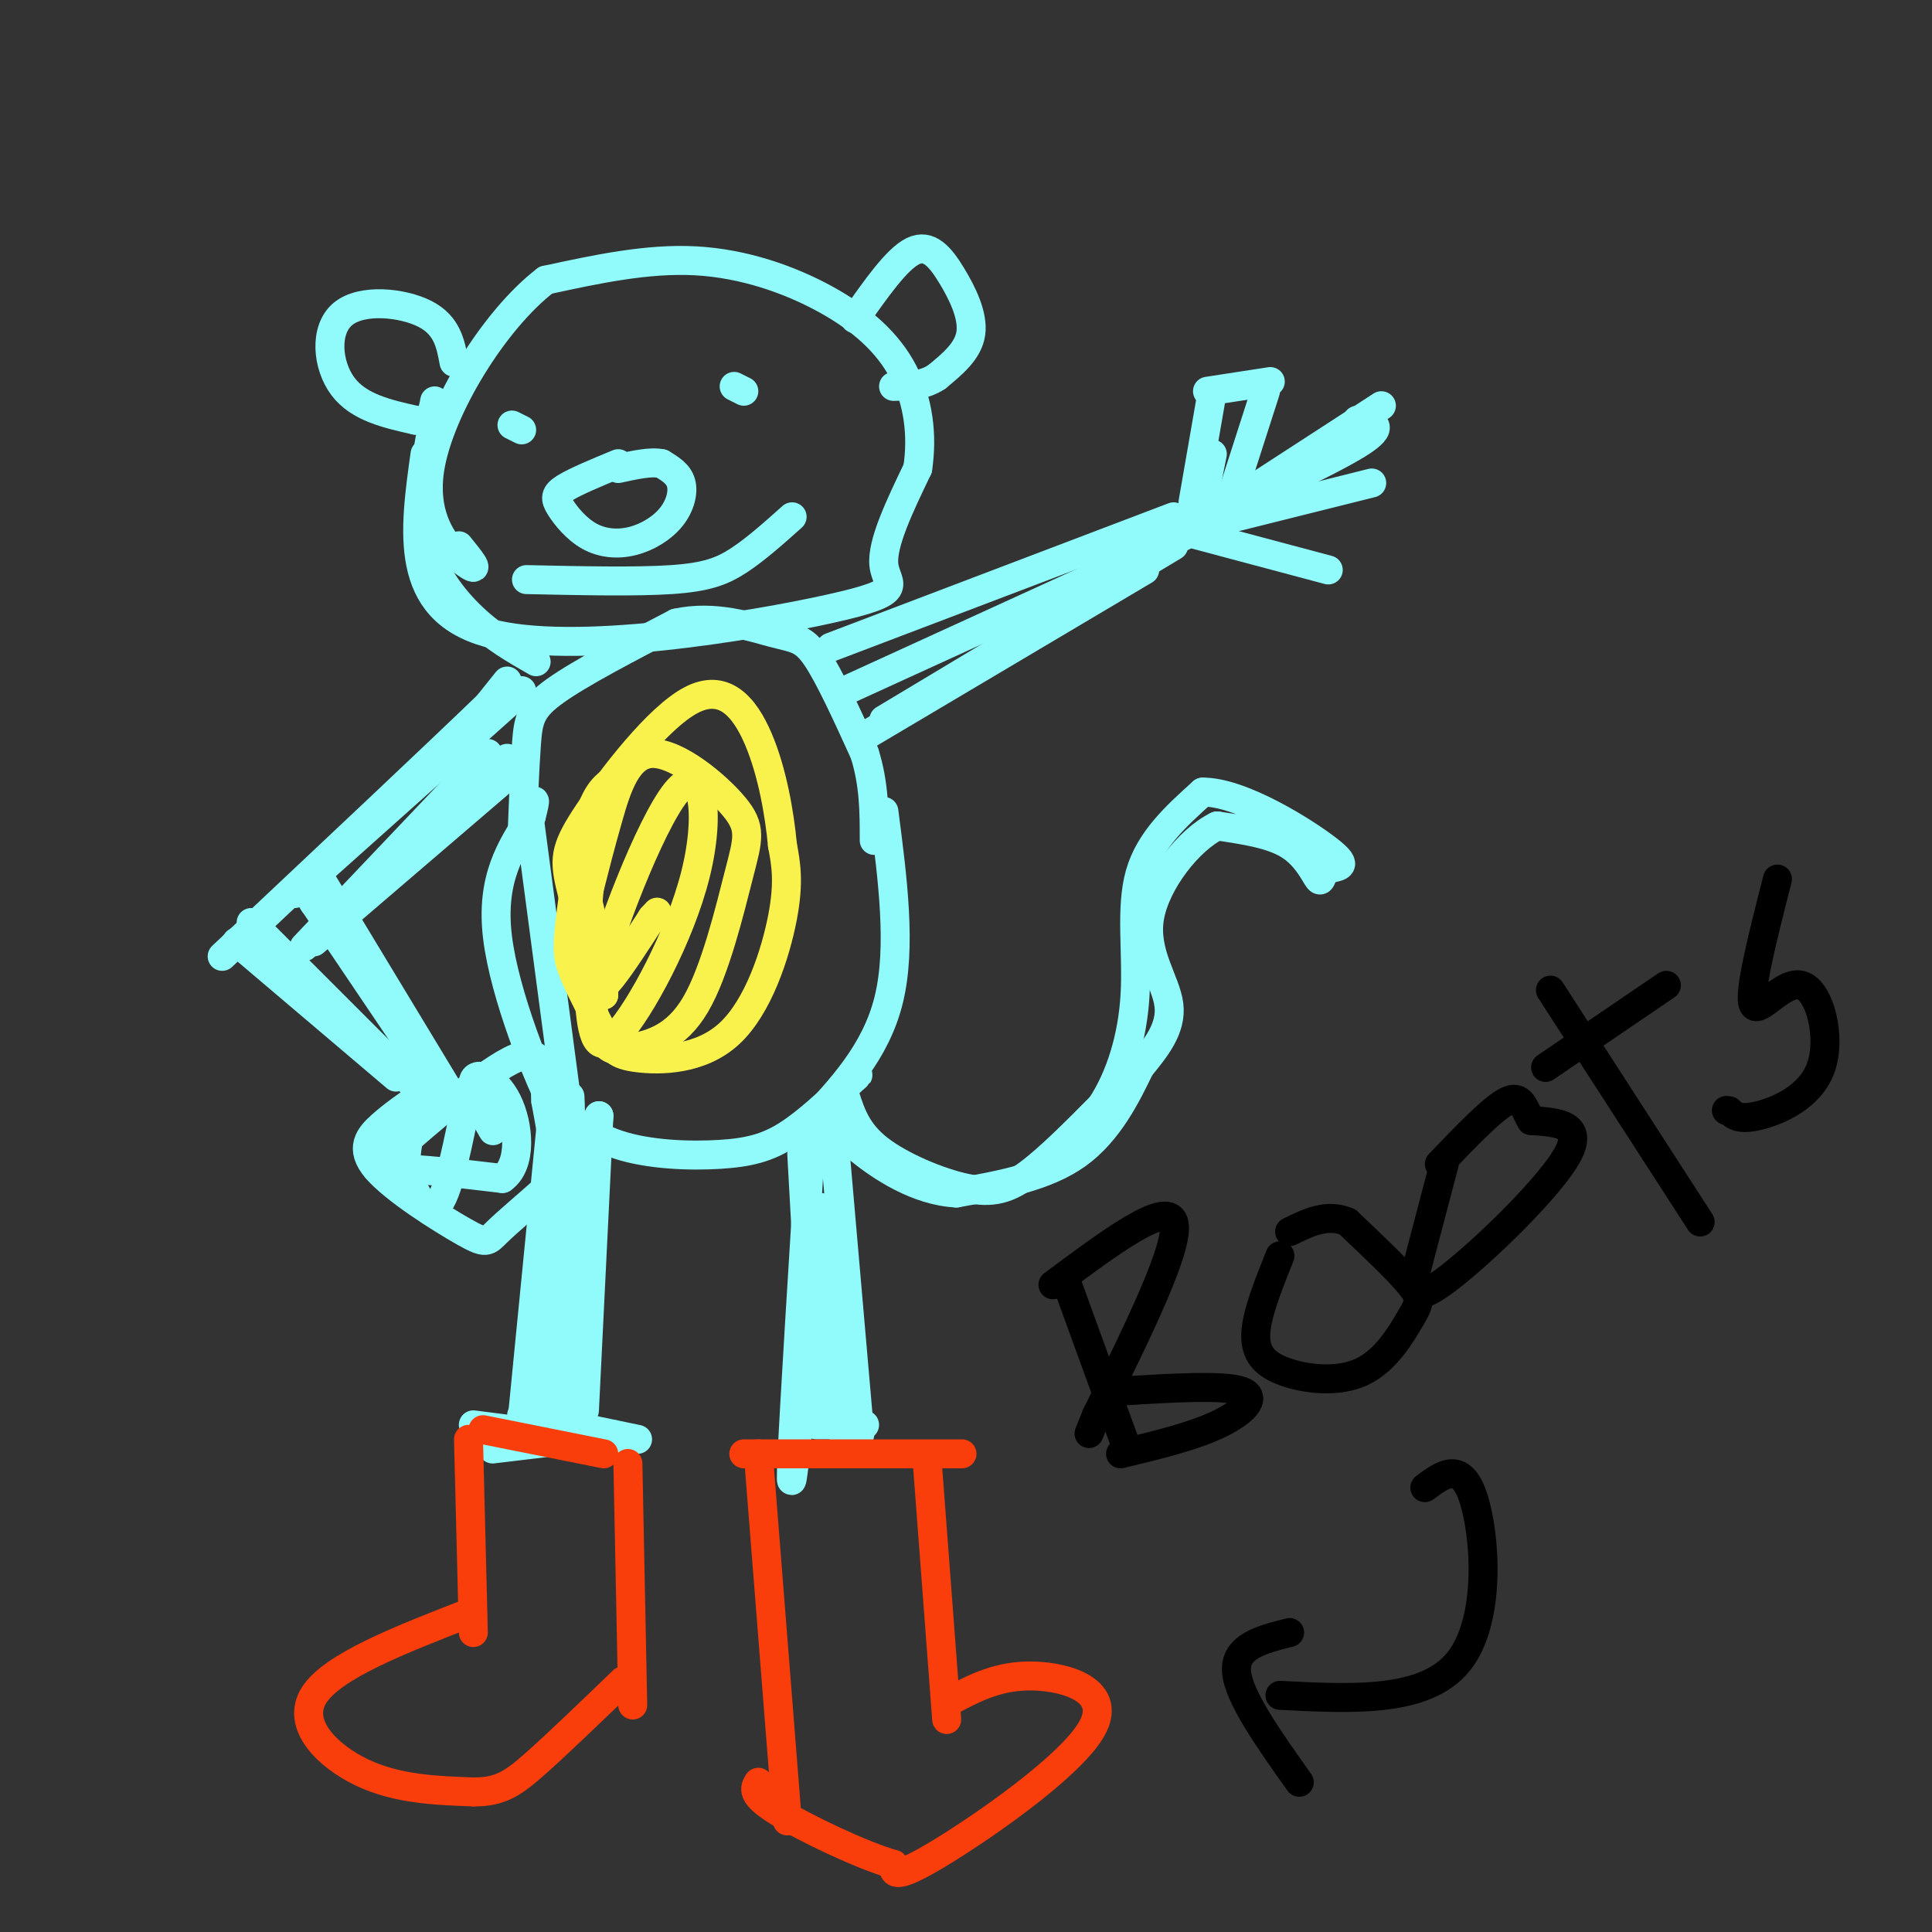 <svg viewBox='0 0 400 400' version='1.1' xmlns='http://www.w3.org/2000/svg' xmlns:xlink='http://www.w3.org/1999/xlink'><rect x="0" y="0" width="400" height="400" fill="#333333" stroke="none"/><g fill='none' stroke='#91FBFB' stroke-width='6' stroke-linecap='round' stroke-linejoin='round'><path d='M114,234c0.000,0.000 -6.000,61.000 -6,61'/><path d='M124,231c0.000,0.000 -3.000,61.000 -3,61'/><path d='M124,231c0.000,0.000 -6.000,68.000 -6,68'/><path d='M119,233c0.000,0.000 -8.000,61.000 -8,61'/><path d='M118,237c0.000,0.000 -5.000,56.000 -5,56'/><path d='M108,293c0.000,0.000 24.000,5.000 24,5'/><path d='M98,295c0.000,0.000 31.000,4.000 31,4'/><path d='M102,300c0.000,0.000 25.000,-3.000 25,-3'/><path d='M113,227c4.304,3.946 8.607,7.893 15,10c6.393,2.107 14.875,2.375 21,2c6.125,-0.375 9.893,-1.393 14,-4c4.107,-2.607 8.554,-6.804 13,-11'/><path d='M176,224c2.333,-2.000 1.667,-1.500 1,-1'/><path d='M172,228c0.000,0.000 6.000,69.000 6,69'/><path d='M166,239c0.000,0.000 3.000,54.000 3,54'/><path d='M168,234c-1.750,28.167 -3.500,56.333 -4,67c-0.500,10.667 0.250,3.833 1,-3'/><path d='M168,259c0.000,0.000 -1.000,36.000 -1,36'/><path d='M169,286c0.000,0.000 8.000,7.000 8,7'/><path d='M169,295c0.000,0.000 10.000,0.000 10,0'/><path d='M170,250c0.000,0.000 3.000,41.000 3,41'/><path d='M171,253c0.000,0.000 3.000,43.000 3,43'/></g>
<g fill='none' stroke='#F93D0B' stroke-width='6' stroke-linecap='round' stroke-linejoin='round'><path d='M100,296c0.000,0.000 25.000,5.000 25,5'/><path d='M97,298c0.000,0.000 1.000,40.000 1,40'/><path d='M97,334c-14.111,5.489 -28.222,10.978 -32,17c-3.778,6.022 2.778,12.578 10,16c7.222,3.422 15.111,3.711 23,4'/><path d='M98,371c5.667,0.044 8.333,-1.844 13,-6c4.667,-4.156 11.333,-10.578 18,-17'/><path d='M130,303c0.000,0.000 1.000,50.000 1,50'/><path d='M154,301c17.750,0.000 35.500,0.000 42,0c6.500,0.000 1.750,0.000 -3,0'/><path d='M192,303c0.000,0.000 4.000,53.000 4,53'/><path d='M197,352c4.929,-2.595 9.857,-5.190 17,-5c7.143,0.190 16.500,3.167 12,11c-4.500,7.833 -22.857,20.524 -32,26c-9.143,5.476 -9.071,3.738 -9,2'/><path d='M185,386c-6.556,-1.867 -18.444,-7.533 -24,-11c-5.556,-3.467 -4.778,-4.733 -4,-6'/><path d='M157,301c0.000,0.000 6.000,76.000 6,76'/></g>
<g fill='none' stroke='#91FBFB' stroke-width='6' stroke-linecap='round' stroke-linejoin='round'><path d='M118,227c0.222,4.711 0.444,9.422 -3,3c-3.444,-6.422 -10.556,-23.978 -12,-36c-1.444,-12.022 2.778,-18.511 7,-25'/><path d='M110,169c1.167,-4.500 0.583,-3.250 0,-2'/><path d='M109,165c0.000,0.000 9.000,68.000 9,68'/><path d='M167,233c7.167,-7.583 14.333,-15.167 17,-26c2.667,-10.833 0.833,-24.917 -1,-39'/><path d='M175,227c1.220,3.738 2.440,7.476 7,11c4.560,3.524 12.458,6.833 18,8c5.542,1.167 8.726,0.190 13,-3c4.274,-3.190 9.637,-8.595 15,-14'/><path d='M228,229c4.000,-6.083 6.500,-14.292 7,-23c0.500,-8.708 -1.000,-17.917 1,-25c2.000,-7.083 7.500,-12.042 13,-17'/><path d='M249,164c7.880,-0.096 21.081,8.165 26,12c4.919,3.835 1.556,3.244 0,4c-1.556,0.756 -1.303,2.857 -2,2c-0.697,-0.857 -2.342,-4.674 -6,-7c-3.658,-2.326 -9.329,-3.163 -15,-4'/><path d='M252,171c-5.798,2.762 -12.792,11.667 -14,19c-1.208,7.333 3.369,13.095 4,18c0.631,4.905 -2.685,8.952 -6,13'/><path d='M236,221c-2.711,5.667 -6.489,13.333 -13,18c-6.511,4.667 -15.756,6.333 -25,8'/><path d='M198,247c-8.022,-0.400 -15.578,-5.400 -20,-9c-4.422,-3.600 -5.711,-5.800 -7,-8'/><path d='M108,175c0.311,-7.956 0.622,-15.911 1,-21c0.378,-5.089 0.822,-7.311 6,-11c5.178,-3.689 15.089,-8.844 25,-14'/><path d='M140,129c7.976,-1.774 15.417,0.792 20,2c4.583,1.208 6.310,1.060 9,5c2.690,3.940 6.345,11.970 10,20'/><path d='M179,156c2.000,6.333 2.000,12.167 2,18'/><path d='M108,143c0.000,0.000 -47.000,42.000 -47,42'/><path d='M105,141c0.000,0.000 -4.000,5.000 -4,5'/><path d='M101,146c-9.833,9.500 -32.417,30.750 -55,52'/><path d='M49,195c0.000,0.000 33.000,28.000 33,28'/><path d='M52,191c0.000,0.000 33.000,33.000 33,33'/><path d='M87,227c-2.761,1.896 -5.522,3.791 -8,6c-2.478,2.209 -4.673,4.730 -1,9c3.673,4.270 13.213,10.288 18,13c4.787,2.712 4.819,2.119 7,0c2.181,-2.119 6.510,-5.763 9,-8c2.490,-2.237 3.140,-3.068 3,-6c-0.140,-2.932 -1.070,-7.966 -2,-13'/><path d='M113,228c-0.223,-5.144 0.219,-11.502 -6,-9c-6.219,2.502 -19.097,13.866 -25,19c-5.903,5.134 -4.829,4.038 0,4c4.829,-0.038 13.415,0.981 22,2'/><path d='M104,244c4.133,-2.884 3.467,-11.094 1,-16c-2.467,-4.906 -6.734,-6.507 -7,-4c-0.266,2.507 3.470,9.122 4,10c0.530,0.878 -2.147,-3.981 -4,-6c-1.853,-2.019 -2.884,-1.197 -5,0c-2.116,1.197 -5.319,2.771 -7,5c-1.681,2.229 -1.841,5.115 -2,8'/><path d='M84,241c0.756,4.089 3.644,10.311 6,9c2.356,-1.311 4.178,-10.156 6,-19'/><path d='M96,231c1.000,-3.167 0.500,-1.583 0,0'/><path d='M65,187c0.000,0.000 -1.000,-2.000 -1,-2'/><path d='M63,184c0.000,0.000 27.000,40.000 27,40'/><path d='M90,224c4.333,6.333 1.667,2.167 -1,-2'/><path d='M67,183c0.000,0.000 26.000,43.000 26,43'/><path d='M63,196c0.000,0.000 38.000,-40.000 38,-40'/><path d='M65,194c0.000,0.000 40.000,-37.000 40,-37'/><path d='M65,195c0.000,0.000 42.000,-36.000 42,-36'/><path d='M175,143c0.000,0.000 70.000,-32.000 70,-32'/><path d='M172,134c0.000,0.000 71.000,-27.000 71,-27'/><path d='M178,153c0.000,0.000 59.000,-35.000 59,-35'/><path d='M183,149c0.000,0.000 60.000,-36.000 60,-36'/><path d='M253,109c0.000,0.000 9.000,-28.000 9,-28'/><path d='M263,79c0.000,0.000 -13.000,2.000 -13,2'/><path d='M251,81c0.000,0.000 -4.000,23.000 -4,23'/><path d='M251,94c0.000,0.000 -3.000,15.000 -3,15'/><path d='M249,108c0.000,0.000 37.000,-24.000 37,-24'/><path d='M281,87c3.250,0.500 6.500,1.000 0,5c-6.500,4.000 -22.750,11.500 -39,19'/><path d='M248,109c0.000,0.000 36.000,-9.000 36,-9'/><path d='M245,110c0.000,0.000 30.000,8.000 30,8'/><path d='M89,91c-1.244,7.289 -2.489,14.578 -1,21c1.489,6.422 5.711,11.978 10,16c4.289,4.022 8.644,6.511 13,9'/><path d='M88,94c-2.250,16.054 -4.500,32.107 13,37c17.500,4.893 54.750,-1.375 71,-5c16.250,-3.625 11.500,-4.607 11,-9c-0.500,-4.393 3.250,-12.196 7,-20'/><path d='M190,97c1.041,-6.855 0.145,-13.992 -3,-20c-3.145,-6.008 -8.539,-10.887 -16,-15c-7.461,-4.113 -16.989,-7.461 -27,-8c-10.011,-0.539 -20.506,1.730 -31,4'/><path d='M113,58c-10.726,8.202 -22.042,26.708 -24,39c-1.958,12.292 5.440,18.369 8,20c2.560,1.631 0.280,-1.185 -2,-4'/><path d='M94,75c-0.702,-3.821 -1.405,-7.643 -6,-10c-4.595,-2.357 -13.083,-3.250 -17,0c-3.917,3.250 -3.262,10.643 0,15c3.262,4.357 9.131,5.679 15,7'/><path d='M86,87c3.167,0.500 3.583,-1.750 4,-4'/><path d='M177,66c4.327,-6.179 8.655,-12.357 12,-14c3.345,-1.643 5.708,1.250 8,5c2.292,3.750 4.512,8.357 4,12c-0.512,3.643 -3.756,6.321 -7,9'/><path d='M194,78c-2.667,1.833 -5.833,1.917 -9,2'/><path d='M128,96c-4.411,1.827 -8.822,3.654 -11,5c-2.178,1.346 -2.122,2.212 -1,4c1.122,1.788 3.309,4.498 6,6c2.691,1.502 5.886,1.794 9,1c3.114,-0.794 6.146,-2.675 8,-5c1.854,-2.325 2.530,-5.093 2,-7c-0.530,-1.907 -2.265,-2.954 -4,-4'/><path d='M137,96c-2.167,-0.500 -5.583,0.250 -9,1'/><path d='M109,120c11.356,0.244 22.711,0.489 30,0c7.289,-0.489 10.511,-1.711 14,-4c3.489,-2.289 7.244,-5.644 11,-9'/><path d='M106,88c0.000,0.000 2.000,1.000 2,1'/><path d='M152,80c0.000,0.000 2.000,1.000 2,1'/></g>
<g fill='none' stroke='#F9F24D' stroke-width='6' stroke-linecap='round' stroke-linejoin='round'><path d='M128,161c-2.095,1.137 -4.191,2.273 -6,8c-1.809,5.727 -3.332,16.044 -4,22c-0.668,5.956 -0.483,7.550 1,11c1.483,3.450 4.262,8.756 6,12c1.738,3.244 2.435,4.426 7,5c4.565,0.574 12.998,0.539 19,-5c6.002,-5.539 9.572,-16.583 11,-24c1.428,-7.417 0.714,-11.209 0,-15'/><path d='M162,175c-0.601,-6.489 -2.103,-15.211 -5,-22c-2.897,-6.789 -7.189,-11.644 -14,-8c-6.811,3.644 -16.141,15.789 -21,23c-4.859,7.211 -5.245,9.489 -4,15c1.245,5.511 4.123,14.256 7,23'/><path d='M125,206c0.139,-2.591 -3.015,-20.568 -4,-21c-0.985,-0.432 0.199,16.681 2,25c1.801,8.319 4.220,7.846 8,7c3.780,-0.846 8.920,-2.063 13,-9c4.080,-6.937 7.099,-19.594 9,-27c1.901,-7.406 2.685,-9.563 -1,-14c-3.685,-4.437 -11.838,-11.156 -17,-11c-5.162,0.156 -7.332,7.187 -9,13c-1.668,5.813 -2.834,10.406 -4,15'/><path d='M122,184c-0.726,6.689 -0.542,15.911 0,23c0.542,7.089 1.441,12.046 6,7c4.559,-5.046 12.779,-20.095 16,-33c3.221,-12.905 1.444,-23.667 -4,-17c-5.444,6.667 -14.555,30.762 -16,38c-1.445,7.238 4.778,-2.381 11,-12'/><path d='M135,190c1.833,-2.000 0.917,-1.000 0,0'/></g>
<g fill='none' stroke='#000000' stroke-width='6' stroke-linecap='round' stroke-linejoin='round'><path d='M221,266c0.000,0.000 12.000,33.000 12,33'/><path d='M218,266c11.750,-8.750 23.500,-17.500 25,-13c1.500,4.500 -7.250,22.250 -16,40'/><path d='M227,293c-2.667,6.667 -1.333,3.333 0,0'/><path d='M232,288c10.667,-0.644 21.333,-1.289 25,0c3.667,1.289 0.333,4.511 -5,7c-5.333,2.489 -12.667,4.244 -20,6'/><path d='M265,260c-2.383,5.936 -4.766,11.873 -5,16c-0.234,4.127 1.680,6.446 6,8c4.320,1.554 11.044,2.344 16,0c4.956,-2.344 8.142,-7.824 10,-11c1.858,-3.176 2.388,-4.050 0,-7c-2.388,-2.950 -7.694,-7.975 -13,-13'/><path d='M279,253c-4.167,-1.833 -8.083,0.083 -12,2'/><path d='M299,241c-1.750,6.625 -3.500,13.250 -5,19c-1.500,5.750 -2.750,10.625 4,6c6.750,-4.625 21.500,-18.750 26,-26c4.500,-7.250 -1.250,-7.625 -7,-8'/><path d='M317,232c-1.578,-2.711 -2.022,-5.489 -5,-4c-2.978,1.489 -8.489,7.244 -14,13'/><path d='M321,205c0.000,0.000 31.000,48.000 31,48'/><path d='M320,221c0.000,0.000 25.000,-17.000 25,-17'/><path d='M368,182c-3.030,11.876 -6.061,23.751 -5,26c1.061,2.249 6.212,-5.129 10,-4c3.788,1.129 6.212,10.766 4,17c-2.212,6.234 -9.061,9.067 -13,10c-3.939,0.933 -4.970,-0.033 -6,-1'/><path d='M358,230c-1.000,-0.167 -0.500,-0.083 0,0'/><path d='M295,308c3.733,-2.778 7.467,-5.556 10,2c2.533,7.556 3.867,25.444 -3,34c-6.867,8.556 -21.933,7.778 -37,7'/><path d='M267,338c-5.667,1.417 -11.333,2.833 -11,8c0.333,5.167 6.667,14.083 13,23'/></g>
</svg>